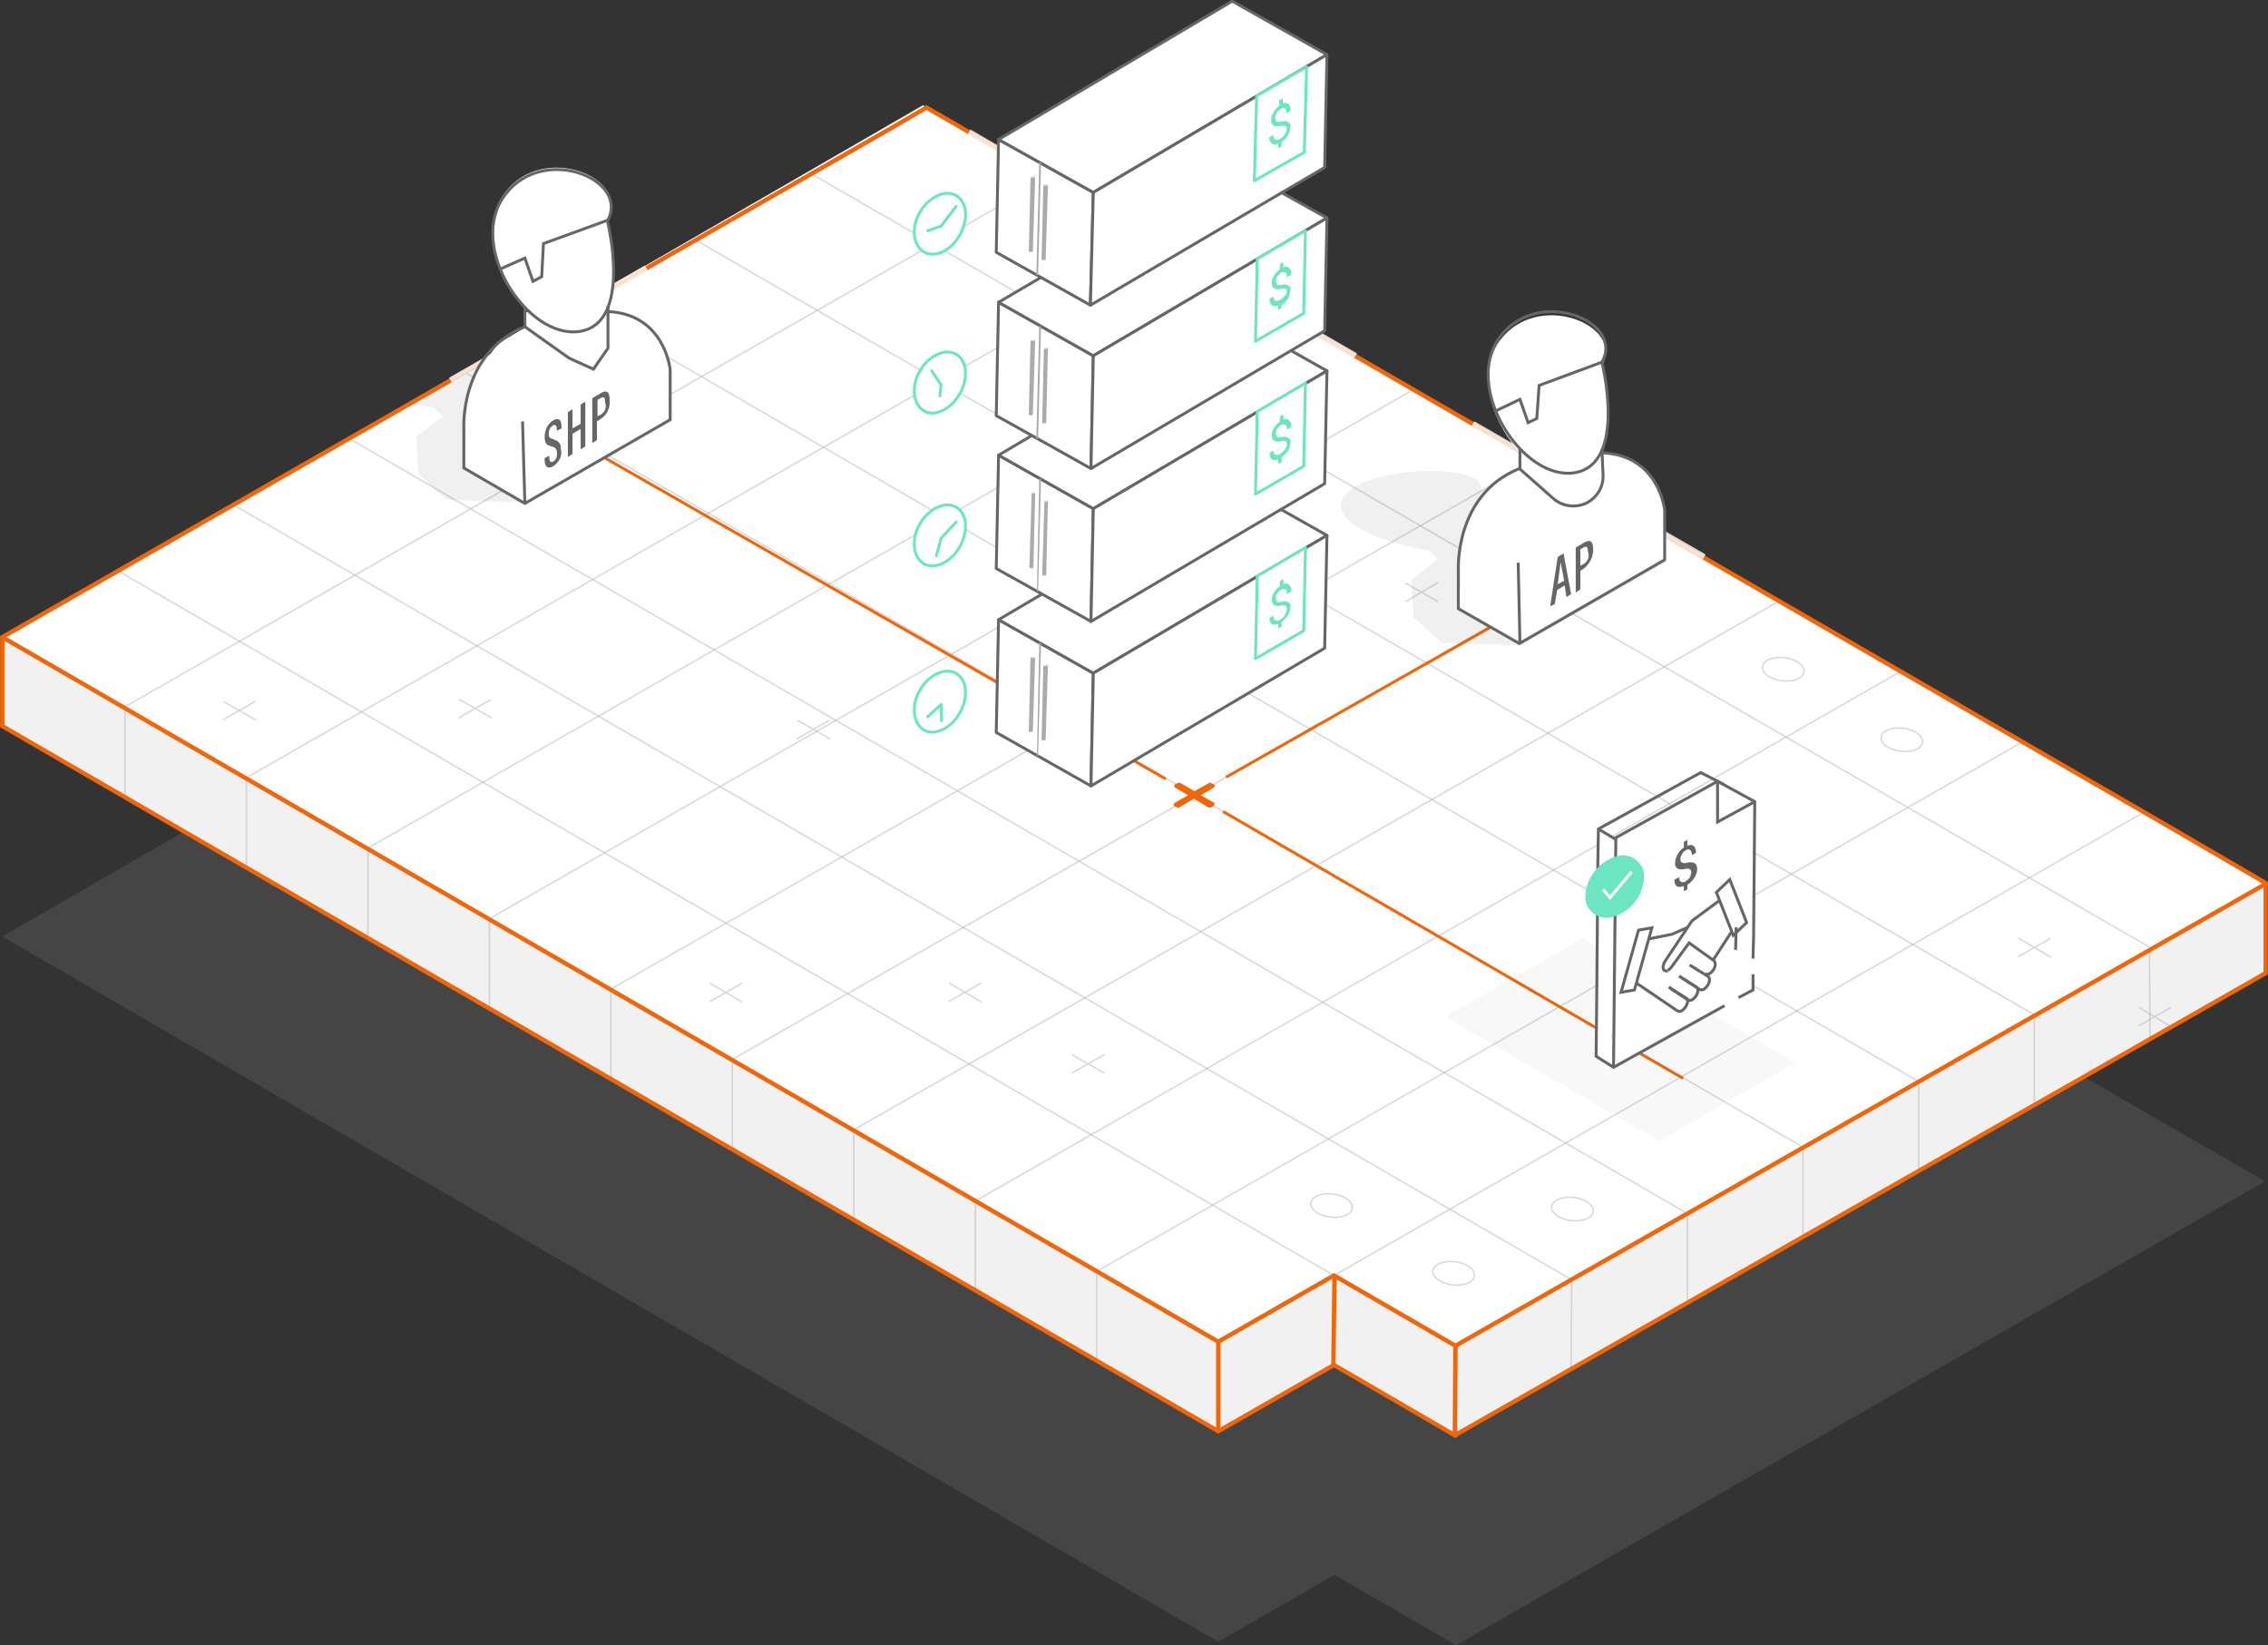 <?xml version="1.0" encoding="utf-8"?>
<!-- Generator: Adobe Illustrator 24.2.3, SVG Export Plug-In . SVG Version: 6.00 Build 0)  -->
<svg version="1.1" id="Layer_1" xmlns="http://www.w3.org/2000/svg" xmlns:xlink="http://www.w3.org/1999/xlink" x="0px" y="0px"
	 viewBox="0 0 390.2 283" style="enable-background:new 0 0 390.2 283;" xml:space="preserve">
<rect x="0" y="0" width="390.2" height="283" fill="#333333" stroke="none"/>
<style type="text/css">
	.st0{opacity:0.15;fill:#B1B1B1;enable-background:new    ;}
	.st1{fill:#FFFFFF;}
	.st2{fill:#F1F1F1;}
	.st3{opacity:0.5;}
	.st4{fill:none;stroke:#B1B1B1;stroke-width:0.25;stroke-miterlimit:10;}
	.st5{fill:none;stroke:#B1B1B1;stroke-width:0.25;stroke-miterlimit:10.002;}
	.st6{fill:none;stroke:#EF660B;stroke-width:0.75;stroke-miterlimit:10;}
	.st7{opacity:0.8;fill:none;stroke:#FFFFFF;stroke-miterlimit:10;enable-background:new    ;}
	.st8{clip-path:url(#SVGID_2_);}
	.st9{opacity:0.1;fill:#666666;enable-background:new    ;}
	.st10{fill:none;stroke:#EF660B;stroke-width:0.5;stroke-linecap:round;stroke-linejoin:round;}
	.st11{fill:#FFFFFF;stroke:#666666;stroke-width:0.5;stroke-linecap:round;stroke-linejoin:round;}
	.st12{fill:#ABABAB;}
	.st13{fill:#DEDEDE;}
	.st14{fill:#A9A9A9;}
	.st15{fill:#FFFFFF;stroke:#6DE5C3;stroke-width:0.5;stroke-linecap:round;stroke-linejoin:round;}
	.st16{fill:#6DE5C3;}
	.st17{opacity:5.000000e-02;fill:#666666;enable-background:new    ;}
	.st18{fill:#EF660B;}
	.st19{fill:none;}
	.st20{fill:none;stroke:#666666;stroke-width:0.5;stroke-miterlimit:10;}
	.st21{fill:#666666;}
	.st22{fill:none;stroke:#FFFFFF;stroke-width:0.5;stroke-miterlimit:10;}
</style>
<g>
	<g id="Platform_Fill">
		<polygon class="st0" points="250.5,283 229.6,270.9 209.6,282.4 0.4,161.1 158.8,69.6 370.4,192.1 389.7,203.2 		"/>
		<polygon class="st1" points="250.5,231.5 229.6,219.4 209.6,231 0.4,109.6 158.8,18.1 370.4,140.7 389.7,151.8 		"/>
		<polygon class="st2" points="389.7,151.8 389.8,167.4 250.4,246.9 229.4,234.7 209.6,246.4 0.4,124.9 0.4,109.6 209.6,231 
			229.6,219.4 250.5,231.5 		"/>
	</g>
	<g id="Grid">
		<g class="st3">
			<line class="st4" x1="209.6" y1="246.4" x2="209.6" y2="231"/>
			<line class="st4" x1="188.7" y1="234.3" x2="188.7" y2="218.9"/>
			<line class="st4" x1="167.8" y1="222.2" x2="167.8" y2="206.8"/>
			<line class="st4" x1="146.9" y1="210" x2="146.9" y2="194.6"/>
			<line class="st4" x1="126" y1="197.9" x2="126" y2="182.5"/>
			<line class="st4" x1="105.1" y1="185.8" x2="105.1" y2="170.4"/>
			<line class="st4" x1="84.2" y1="173.7" x2="84.2" y2="158.3"/>
			<line class="st4" x1="63.3" y1="161.6" x2="63.3" y2="146.1"/>
			<line class="st4" x1="42.4" y1="149.4" x2="42.4" y2="134"/>
			<line class="st4" x1="21.5" y1="137.3" x2="21.5" y2="121.9"/>
		</g>
		<g class="st3">
			<line class="st4" x1="250.4" y1="246.9" x2="250.5" y2="231.5"/>
			<line class="st4" x1="270.3" y1="235.6" x2="270.4" y2="220.1"/>
			<line class="st4" x1="290.3" y1="224.2" x2="290.3" y2="208.8"/>
			<line class="st4" x1="310.2" y1="212.9" x2="310.2" y2="197.4"/>
			<line class="st4" x1="330.1" y1="201.5" x2="330.1" y2="186"/>
			<line class="st4" x1="350" y1="190.1" x2="350" y2="174.6"/>
			<line class="st4" x1="369.9" y1="178.8" x2="369.8" y2="163.2"/>
			<line class="st4" x1="389.8" y1="167.4" x2="389.7" y2="151.8"/>
		</g>
		<g class="st3">
			<line class="st4" x1="0.4" y1="109.6" x2="209.6" y2="231"/>
			<line class="st4" x1="20.3" y1="98.2" x2="229.5" y2="219.4"/>
			<line class="st4" x1="40.1" y1="86.8" x2="270.5" y2="220.2"/>
			<line class="st4" x1="60" y1="75.4" x2="291.1" y2="209.2"/>
			<line class="st4" x1="79.9" y1="64" x2="310.3" y2="197.4"/>
			<line class="st4" x1="99.8" y1="52.7" x2="330.2" y2="186.1"/>
			<line class="st4" x1="119.7" y1="41.3" x2="351.1" y2="175.2"/>
			<line class="st4" x1="139.6" y1="29.9" x2="370.1" y2="163.1"/>
			<line class="st4" x1="159.4" y1="18.5" x2="389.9" y2="151.9"/>
		</g>
		<g class="st3">
			<line class="st4" x1="389.8" y1="167.4" x2="250.4" y2="246.9"/>
			<line class="st4" x1="389.9" y1="151.9" x2="250.5" y2="231.5"/>
			<line class="st4" x1="368.9" y1="139.7" x2="209.6" y2="230.8"/>
			<line class="st4" x1="348" y1="127.6" x2="188.7" y2="218.7"/>
			<line class="st4" x1="327" y1="115.5" x2="167.8" y2="206.6"/>
			<line class="st4" x1="306.1" y1="103.4" x2="146.8" y2="194.4"/>
			<line class="st4" x1="285.1" y1="91.3" x2="125.9" y2="182.3"/>
			<line class="st4" x1="264.2" y1="79.1" x2="105" y2="170.2"/>
			<line class="st4" x1="243.2" y1="67" x2="84.1" y2="158.1"/>
			<line class="st4" x1="222.3" y1="54.9" x2="63.1" y2="146"/>
			<line class="st4" x1="201.3" y1="42.8" x2="42.2" y2="133.9"/>
			<line class="st4" x1="180.4" y1="30.6" x2="21.3" y2="121.7"/>
			<line class="st4" x1="159.4" y1="18.5" x2="0.4" y2="109.6"/>
		</g>
		<line class="st4" x1="250.6" y1="247.2" x2="250.6" y2="231.5"/>
	</g>
	<g id="XO">
		<g class="st3">
			<ellipse transform="matrix(0.121 -0.993 0.993 0.121 31.162 451.4)" class="st5" cx="270.5" cy="208.1" rx="2" ry="3.6"/>
			<ellipse transform="matrix(0.121 -0.993 0.993 0.121 2.281 440.771)" class="st5" cx="250" cy="219.1" rx="2" ry="3.6"/>
			<ellipse transform="matrix(0.121 -0.993 0.993 0.121 -4.669 409.668)" class="st5" cx="229" cy="207.5" rx="2" ry="3.6"/>
			<ellipse transform="matrix(0.121 -0.993 0.993 0.121 155.292 405.737)" class="st5" cx="306.7" cy="115.2" rx="2" ry="3.6"/>
			<ellipse transform="matrix(0.121 -0.993 0.993 0.121 161.108 436.744)" class="st5" cx="327.2" cy="127.4" rx="2" ry="3.6"/>
		</g>
		<g class="st3">
			<line class="st4" x1="137.2" y1="123.9" x2="142.8" y2="127.1"/>
			<line class="st4" x1="142.7" y1="123.9" x2="137.1" y2="127.1"/>
			<line class="st4" x1="163.3" y1="169.1" x2="168.9" y2="172.4"/>
			<line class="st4" x1="168.8" y1="169.1" x2="163.2" y2="172.3"/>
			<line class="st4" x1="184.4" y1="181.4" x2="190" y2="184.6"/>
			<line class="st4" x1="190" y1="181.4" x2="184.4" y2="184.6"/>
			<line class="st4" x1="122.1" y1="169.1" x2="127.7" y2="172.4"/>
			<line class="st4" x1="127.7" y1="169.1" x2="122.1" y2="172.3"/>
			<line class="st4" x1="241.8" y1="100.3" x2="247.4" y2="103.5"/>
			<line class="st4" x1="247.4" y1="100.2" x2="241.8" y2="103.5"/>
			<line class="st4" x1="368" y1="173.3" x2="373.5" y2="176.6"/>
			<line class="st4" x1="373.5" y1="173.3" x2="367.9" y2="176.5"/>
			<line class="st4" x1="347.3" y1="161.4" x2="352.9" y2="164.7"/>
			<line class="st4" x1="352.8" y1="161.4" x2="347.2" y2="164.6"/>
			<line class="st4" x1="79" y1="120.3" x2="84.6" y2="123.5"/>
			<line class="st4" x1="84.5" y1="120.3" x2="78.9" y2="123.5"/>
			<line class="st4" x1="38.5" y1="120.7" x2="44.1" y2="123.9"/>
			<line class="st4" x1="44" y1="120.6" x2="38.4" y2="123.8"/>
		</g>
	</g>
	<g id="Platform_Outline">
		<polyline class="st6" points="125.8,37.8 0.4,109.6 0.4,124.9 209.6,246.2 229.5,234.8 250.3,246.9 389.8,167.4 389.8,151.9 
			371.1,141 215.8,51.2 		"/>
		<polyline class="st6" points="0.4,109.6 209.6,230.8 229.5,219.4 250.4,231.5 250.4,231.5 389.7,152.1 		"/>
		<line class="st6" x1="209.6" y1="231" x2="209.6" y2="246.2"/>
		<line class="st6" x1="229.6" y1="219.4" x2="229.4" y2="234.7"/>
		<line class="st6" x1="250.4" y1="231.5" x2="250.3" y2="246.9"/>
		<polyline class="st6" points="215.8,51.2 210.2,47.9 159.4,18.5 153.4,22 125.8,37.8 		"/>
		<polyline class="st7" points="233.2,61.2 210.2,47.9 166.7,22.7 		"/>
		<line class="st7" x1="293.2" y1="95.8" x2="253.4" y2="72.9"/>
		<line class="st7" x1="77.5" y1="65.4" x2="111.2" y2="46.1"/>
	</g>
	<g id="Content">
		<g>
			<g>
				<g>
					<g>
						<defs>
							<polygon id="SVGID_1_" points="63.1,74.3 112.3,45 124,72.3 92.7,91.3 75.2,92.9 							"/>
						</defs>
						<clipPath id="SVGID_2_">
							<use xlink:href="#SVGID_1_"  style="overflow:visible;"/>
						</clipPath>
						<g class="st8">
							<path class="st9" d="M91.9,66.9c-0.3-3.3-8.4-7.5-8.4-7.5c1-4.4-20.5-4.1-23.7,1.8c-1.3,2.4,1.6,4.8,6.1,6.6l0,0
								c3,1.1,6,1.9,9.2,2.4l-0.3,0.1l1.4,1.3l-4.6,3.6l0.4,6.4l4.9,4.4l13.5,0.4l25.1-14.3l-4.9-2.7
								C110.4,69.3,104.5,64.6,91.9,66.9z"/>
						</g>
					</g>
				</g>
			</g>
		</g>
		<line class="st10" x1="210.6" y1="139.7" x2="289.4" y2="185.4"/>
		<line class="st10" x1="100.8" y1="76.9" x2="200.4" y2="133.9"/>
		<polygon class="st11" points="188.1,115.8 171.8,106.6 171.4,126 187.7,135.2 		"/>
		<polygon class="st11" points="228.3,92.1 212,82.9 171.8,106.6 188.1,115.8 		"/>
		<polygon class="st11" points="188.1,115.8 187.7,135.2 227.9,111.5 228.3,92.1 		"/>
		<g>
			<path class="st12" d="M178.1,113l-0.4,12.8c0,0,0,0.1-0.1,0.1c-0.2,0-0.3,0-0.5,0c-0.1,0-0.1-0.1-0.1-0.1l0.3-12.8
				c0,0,0,0.1,0.1,0.1c0.2,0.1,0.3,0.1,0.5,0C178.1,113.1,178.1,113.1,178.1,113L178.1,113z"/>
		</g>
		<path class="st13" d="M178,113c0.1,0.1,0.1,0.1,0,0.2c-0.2,0.1-0.3,0.1-0.5,0c-0.1,0-0.1-0.1,0-0.2
			C177.7,112.9,177.9,112.9,178,113z"/>
		<g>
			<path class="st12" d="M180.3,114.4l-0.4,12.8c0,0,0,0.1-0.1,0.1c-0.2,0.1-0.3,0.1-0.5,0c-0.1,0-0.1-0.1-0.1-0.1l0.3-12.8
				c0,0,0,0.1,0.1,0.1c0.2,0.1,0.3,0.1,0.5,0C180.3,114.5,180.3,114.5,180.3,114.4z"/>
		</g>
		<path class="st13" d="M180.3,114.3c0.1,0.1,0.1,0.1,0,0.2c-0.2,0.1-0.3,0.1-0.5,0c-0.1-0.1-0.1-0.1,0-0.2
			C179.9,114.3,180.1,114.3,180.3,114.3z"/>
		<polygon class="st14" points="178.6,130.1 178.4,130 178.8,110.5 179.1,110.7 		"/>
		<polygon class="st1" points="212,54.7 171.8,78.4 171.4,97.8 187.6,107 227.9,83.3 228.3,63.8 		"/>
		<polygon class="st11" points="188.1,87.5 171.8,78.3 171.4,97.8 187.7,106.9 		"/>
		<polygon class="st11" points="228.3,63.8 212,54.6 171.8,78.3 188.1,87.5 		"/>
		<polygon class="st11" points="188.1,87.5 187.7,106.9 227.9,83.2 228.3,63.8 		"/>
		<g>
			<path class="st12" d="M178.1,84.8l-0.3,12.8c0,0,0,0.1-0.1,0.1c-0.2,0.1-0.3,0.1-0.5,0c-0.1,0-0.1-0.1-0.1-0.1l0.4-12.8
				c0,0,0,0.1,0.1,0.1C177.8,84.9,177.9,84.9,178.1,84.8C178.1,84.9,178.1,84.8,178.1,84.8z"/>
		</g>
		<path class="st13" d="M178,84.7c0.1,0,0.1,0.1,0,0.2c-0.2,0-0.3,0-0.5,0c-0.1,0-0.1-0.1,0-0.2C177.7,84.6,177.9,84.6,178,84.7z"/>
		<g>
			<path class="st12" d="M180.3,86.2L180,98.9c0,0,0,0.1-0.1,0.1c-0.2,0-0.3,0-0.5,0c-0.1,0-0.1-0.1-0.1-0.1l0.4-12.8
				c0,0,0,0.1,0.1,0.1C180,86.3,180.1,86.3,180.3,86.2L180.3,86.2L180.3,86.2z"/>
		</g>
		<path class="st13" d="M180.3,86.1c0.1,0.1,0.1,0.1,0,0.2c-0.2,0.1-0.3,0.1-0.5,0c-0.1-0.1-0.1-0.1,0-0.2
			C179.9,86,180.1,86,180.3,86.1z"/>
		<polygon class="st14" points="178.6,101.8 178.4,101.7 178.8,82.3 179.1,82.4 		"/>
		<polygon class="st1" points="212,28.5 171.8,52.2 171.4,71.7 187.6,80.8 227.9,57.1 228.3,37.7 		"/>
		<polygon class="st11" points="188.1,61.2 171.8,52 171.4,71.5 187.7,80.6 		"/>
		<polygon class="st11" points="228.3,37.5 212,28.4 171.8,52 188.1,61.2 		"/>
		<polygon class="st11" points="188.1,61.2 187.7,80.6 227.9,56.9 228.3,37.5 		"/>
		<g>
			<path class="st12" d="M178.1,58.5l-0.4,12.8c0,0,0,0.1-0.1,0.1c-0.2,0.1-0.3,0.1-0.5,0c-0.1,0-0.1-0.1-0.1-0.1l0.3-12.8
				c0,0,0,0.1,0.1,0.1c0.2,0.1,0.3,0.1,0.5,0C178.1,58.6,178.1,58.5,178.1,58.5L178.1,58.5z"/>
		</g>
		<path class="st13" d="M178,58.4c0.1,0.1,0.1,0.1,0,0.2c-0.2,0.1-0.3,0.1-0.5,0c-0.1-0.1-0.1-0.1,0-0.2
			C177.7,58.4,177.9,58.3,178,58.4z"/>
		<g>
			<path class="st12" d="M180.3,59.9L180,72.7c0,0,0,0.1-0.1,0.1c-0.2,0-0.3,0-0.5,0c-0.1,0-0.1-0.1-0.1-0.1l0.3-12.8
				c0,0,0,0.1,0.1,0.1c0.2,0,0.3,0,0.5,0C180.2,60,180.3,59.9,180.3,59.9z"/>
		</g>
		<path class="st13" d="M180.3,59.8c0.1,0.1,0.1,0.1,0,0.2c-0.2,0-0.3,0-0.5,0c-0.1,0-0.1-0.1,0-0.2
			C179.9,59.7,180.1,59.7,180.3,59.8z"/>
		<polygon class="st14" points="178.6,75.5 178.3,75.4 178.8,56 179.1,56.2 		"/>
		<polygon class="st1" points="212,0.2 171.8,24 171.4,43.4 187.6,52.5 227.9,28.8 228.3,9.4 		"/>
		<polygon class="st11" points="188.1,33.1 171.8,24 171.4,43.4 187.6,52.5 		"/>
		<polygon class="st11" points="228.3,9.4 212,0.2 171.8,24 188.1,33.1 		"/>
		<polygon class="st11" points="188.1,33.1 187.6,52.5 227.9,28.8 228.3,9.4 		"/>
		<g>
			<path class="st12" d="M178.1,30.4l-0.4,12.8c0,0,0,0.1-0.1,0.1c-0.2,0.1-0.3,0.1-0.5,0c-0.1,0-0.1-0.1-0.1-0.1l0.3-12.8
				c0,0,0,0.1,0.1,0.1c0.2,0.1,0.3,0.1,0.5,0C178.1,30.4,178.1,30.4,178.1,30.4L178.1,30.4z"/>
		</g>
		<path class="st13" d="M178,30.3c0.1,0,0.1,0.1,0,0.2c-0.2,0.1-0.3,0.1-0.5,0c-0.1,0-0.1-0.1,0-0.2C177.7,30.2,177.9,30.2,178,30.3
			z"/>
		<g>
			<path class="st12" d="M180.3,31.8l-0.4,12.8c0,0,0,0.1-0.1,0.1c-0.2,0.1-0.3,0.1-0.5,0c-0.1,0-0.1-0.1-0.1-0.1l0.3-12.8
				c0,0,0,0.1,0.1,0.1c0.2,0,0.3,0,0.5,0C180.2,31.9,180.3,31.8,180.3,31.8L180.3,31.8z"/>
		</g>
		<path class="st13" d="M180.2,31.7c0.1,0.1,0.1,0.1,0,0.2c-0.2,0-0.3,0-0.5,0c-0.1-0.1-0.1-0.1,0-0.2
			C179.9,31.6,180,31.6,180.2,31.7z"/>
		<polygon class="st14" points="178.6,47.4 178.3,47.3 178.8,27.9 179.1,28 		"/>
		<path class="st15" d="M166.1,119.5c-0.2,2.8-2.2,5.6-4.7,6.3c-2.4,0.7-4.2-1.1-4.1-3.9s2.2-5.6,4.7-6.3
			C164.4,114.9,166.3,116.7,166.1,119.5z"/>
		<polyline class="st15" points="159.6,123.3 161.9,121.2 162,124 		"/>
		<path class="st15" d="M166.1,90.9c-0.2,2.8-2.2,5.6-4.7,6.3c-2.4,0.7-4.2-1.1-4.1-3.9s2.2-5.6,4.7-6.3
			C164.4,86.3,166.3,88.1,166.1,90.9z"/>
		<polyline class="st15" points="161.1,95.6 161.9,92.6 164.5,89.8 		"/>
		<path class="st15" d="M166.1,64.6c-0.2,2.8-2.2,5.6-4.7,6.3c-2.4,0.7-4.2-1.1-4.1-3.9s2.2-5.6,4.7-6.3
			C164.4,60,166.3,61.8,166.1,64.6z"/>
		<polyline class="st15" points="160.3,63.8 161.9,66.2 161.7,68.1 		"/>
		<path class="st15" d="M166.1,37.3c-0.2,2.8-2.2,5.6-4.7,6.3c-2.4,0.6-4.2-1.1-4.1-3.9s2.2-5.6,4.7-6.3
			C164.4,32.7,166.3,34.5,166.1,37.3z"/>
		<polyline class="st15" points="164.5,35.5 161.9,38.9 159.6,39.7 		"/>
		<polygon class="st15" points="216.3,99.1 216,113.3 224.3,108.5 224.6,94.2 		"/>
		<path class="st16" d="M221.4,104.7c0-0.2-0.1-0.4-0.2-0.5c-0.3-0.1-0.6-0.1-0.8,0c-0.4,0.1-0.8,0.1-1.2-0.1
			c-0.3-0.2-0.4-0.6-0.4-0.9c0-0.5,0.1-0.9,0.4-1.3c0.2-0.4,0.6-0.8,1-1.1v-0.9l0.6-0.3v0.9c0.3-0.2,0.7-0.2,1,0.1
			c0.3,0.3,0.4,0.7,0.3,1.2l-0.7,0.4c0-0.3,0-0.6-0.2-0.8c-0.2-0.1-0.4-0.1-0.7,0s-0.5,0.4-0.7,0.6c-0.2,0.3-0.3,0.5-0.3,0.9
			c0,0.3,0.1,0.5,0.2,0.6c0.3,0.1,0.6,0.1,0.8,0c0.3-0.1,0.6-0.1,0.9,0c0.2,0,0.4,0.2,0.5,0.3c0.1,0.2,0.2,0.5,0.1,0.7
			c0,0.5-0.2,0.9-0.4,1.4c-0.3,0.4-0.7,0.8-1.1,1.1v0.8l-0.6,0.3v-0.8c-0.3,0.2-0.7,0.2-1.1,0.1c-0.3-0.3-0.4-0.7-0.4-1.1l0.7-0.4
			c0,0.4,0.1,0.6,0.3,0.8c0.3,0.1,0.6,0.1,0.8-0.1c0.3-0.2,0.6-0.4,0.8-0.7C221.3,105.3,221.4,105,221.4,104.7"/>
		<polygon class="st15" points="216.3,70.8 216,85 224.3,80.2 224.6,65.9 		"/>
		<path class="st16" d="M221.4,76.4c0-0.2-0.1-0.4-0.2-0.5c-0.3-0.1-0.6-0.1-0.8,0c-0.4,0.1-0.8,0.1-1.2-0.1
			c-0.3-0.2-0.4-0.6-0.4-0.9c0-0.5,0.1-0.9,0.4-1.3c0.2-0.4,0.6-0.8,1-1.1v-0.9l0.6-0.3v0.9c0.3-0.2,0.7-0.2,1,0.1
			c0.3,0.3,0.4,0.7,0.3,1.2l-0.7,0.4c0-0.3,0-0.6-0.2-0.8c-0.2-0.1-0.4-0.1-0.7,0s-0.5,0.4-0.7,0.6c-0.2,0.3-0.3,0.5-0.3,0.9
			c0,0.3,0.1,0.5,0.2,0.6c0.3,0.1,0.6,0.1,0.8,0c0.3-0.1,0.6-0.1,0.9,0c0.2,0,0.4,0.2,0.5,0.3c0.1,0.2,0.2,0.5,0.1,0.7
			c0,0.5-0.2,0.9-0.4,1.4c-0.3,0.4-0.7,0.8-1.1,1.1v0.8l-0.6,0.3V79c-0.3,0.2-0.8,0.2-1.1,0c-0.3-0.3-0.4-0.7-0.4-1.1l0.7-0.4
			c0,0.4,0.1,0.6,0.3,0.7s0.5,0.1,0.8-0.1s0.6-0.4,0.8-0.7C221.3,77,221.4,76.7,221.4,76.4"/>
		<polygon class="st15" points="216.3,44.5 216,58.7 224.3,53.9 224.6,39.7 		"/>
		<path class="st16" d="M221.4,50.2c0-0.2-0.1-0.4-0.2-0.5c-0.3-0.1-0.6-0.1-0.8,0c-0.4,0.1-0.8,0.1-1.2-0.1
			c-0.3-0.2-0.4-0.6-0.4-0.9c0-0.5,0.1-0.9,0.4-1.3c0.2-0.4,0.6-0.8,1-1.1v-0.9l0.6-0.3V46c0.3-0.2,0.7-0.2,1,0.1s0.4,0.7,0.3,1.2
			l-0.7,0.4c0-0.3,0-0.6-0.2-0.8c-0.2-0.1-0.4-0.1-0.7,0s-0.5,0.4-0.7,0.6c-0.2,0.3-0.3,0.5-0.3,0.9c0,0.3,0.1,0.5,0.2,0.6
			c0.3,0.1,0.6,0.1,0.8,0c0.3-0.1,0.6-0.1,0.9,0c0.2,0,0.4,0.2,0.5,0.3c0.1,0.2,0.2,0.5,0.1,0.7c0,0.5-0.2,0.9-0.4,1.4
			c-0.3,0.4-0.7,0.8-1.1,1.1V53l-0.6,0.3v-0.8c-0.3,0.2-0.8,0.2-1.1,0c-0.3-0.3-0.4-0.7-0.4-1.1l0.7-0.4c0,0.4,0.1,0.6,0.3,0.7
			c0.3,0.1,0.6,0.1,0.8-0.1c0.3-0.2,0.6-0.4,0.8-0.7C221.3,50.7,221.4,50.4,221.4,50.2"/>
		<polygon class="st15" points="216.2,16.5 215.8,31.1 224.4,26.2 224.8,11.5 		"/>
		<path class="st16" d="M221.4,22.2c0-0.2-0.1-0.4-0.2-0.5c-0.3-0.1-0.6-0.1-0.9,0c-0.4,0.1-0.8,0.1-1.2-0.1
			c-0.3-0.2-0.4-0.6-0.4-0.9c0-0.5,0.1-1,0.4-1.4c0.2-0.4,0.6-0.8,1-1.1v-1l0.6-0.3v0.9c0.3-0.2,0.7-0.1,1,0.1
			c0.3,0.3,0.4,0.8,0.3,1.2l-0.7,0.4c0-0.3,0-0.6-0.2-0.8c-0.2-0.2-0.4-0.1-0.7,0c-0.3,0.2-0.5,0.4-0.7,0.7
			c-0.2,0.3-0.3,0.6-0.3,0.9s0.1,0.5,0.2,0.6c0.3,0.1,0.6,0.1,0.9,0c0.3-0.1,0.6-0.1,0.9,0c0.2,0,0.4,0.2,0.5,0.3
			c0.1,0.2,0.2,0.5,0.1,0.7c0,0.5-0.2,1-0.4,1.4c-0.3,0.5-0.7,0.8-1.1,1.1v0.8l-0.6,0.3v-0.8c-0.4,0.2-0.8,0.2-1.1,0
			c-0.3-0.3-0.5-0.7-0.4-1.1l0.7-0.4c0,0.4,0.1,0.7,0.3,0.8s0.5,0.1,0.8-0.1s0.6-0.4,0.8-0.7C221.2,22.8,221.3,22.5,221.4,22.2"/>
		<polygon class="st17" points="248.6,174.9 285.5,196.3 308.9,182.8 272.2,161.5 		"/>
		<path class="st18" d="M208.9,138.1l-2.3-1.3l2.2-1.3c0.1-0.1,0.2-0.2,0.2-0.3s-0.1-0.2-0.2-0.3l-0.4-0.2c-0.1-0.1-0.3-0.1-0.4,0
			l-2.5,1.4l-2.4-1.4c-0.1-0.1-0.3-0.1-0.5,0l-0.4,0.2c-0.1,0.1-0.2,0.2-0.2,0.3s0.1,0.2,0.2,0.3l2.2,1.3l-2.3,1.3
			c-0.1,0.1-0.2,0.2-0.2,0.3s0.1,0.2,0.2,0.3l0.4,0.2c0.1,0.1,0.3,0.1,0.4,0l2.5-1.5l2.5,1.5c0.1,0,0.1,0,0.2,0c0.1,0,0.1,0,0.2,0
			l0.4-0.2c0.1-0.1,0.2-0.2,0.2-0.3C209,138.2,209,138.1,208.9,138.1z"/>
		<line class="st10" x1="258.7" y1="106.6" x2="211.1" y2="133.6"/>
		<path class="st9" d="M263.1,91.5c-0.3-3.3-8.4-7.5-8.4-7.5c1-4.4-20.5-4.1-23.7,1.8c-1.3,2.4,1.6,4.8,6.1,6.6l0,0
			c3,1.1,6,1.9,9.2,2.4l-0.3,0.1l1.4,1.3l-4.6,3.6l0.4,6.4l4.9,4.4l13.5,0.4l25.1-14.3l-4.9-2.6C281.7,94,275.7,89.3,263.1,91.5z"/>
		<line class="st19" x1="261.2" y1="96.8" x2="261.5" y2="110.7"/>
		<path class="st1" d="M261.5,78.2v2.5l-4.7,2.8l-3.5,4.6l-1.8,5l-0.5,11.7l10.5,6l25-14.4v-8.5c0,0-0.5-9.9-11.3-9.9"/>
		<path class="st1" d="M275.6,62.9c0,0,4.4,17.4-4.6,19s-19.5-14.7-12.9-23.4S279.6,56,275.6,62.9z"/>
		<polyline class="st1" points="275.6,62.9 264.8,66.9 264.4,72.6 262.9,73.3 261.5,69.3 257.3,71.3 		"/>
		<line class="st20" x1="261.2" y1="96.8" x2="261.5" y2="110.7"/>
		<path class="st20" d="M275.8,77.9c9.7,0.5,10.6,9.9,10.6,9.9v8.5l-25,14.4l-10.5-6v-6.6c0,0-0.7-13,10.5-17.5l5.9,5.2
			c1.5,1.3,3.7,1.6,5.5,0.8l0,0c1.9-0.9,3.1-2.8,3-4.9l-0.2-4.4"/>
		<line class="st20" x1="261.5" y1="77.2" x2="261.5" y2="80.6"/>
		<path class="st20" d="M275.6,62.3c0,0,4.4,17.4-4.6,19s-19.5-14.7-12.9-23.4S279.6,55.3,275.6,62.3z"/>
		<polyline class="st20" points="275.6,62.3 264.8,66.3 264.4,72 262.9,72.7 261.5,68.7 257.3,70.7 		"/>
		<path class="st21" d="M269.5,102.7l-0.3-2l-1.3,0.8l-0.4,2.4l-0.8,0.4l1.3-8.5l1-0.6l1.3,7L269.5,102.7z M268.5,96.7L268.5,96.7
			l-0.5,3.8l1.1-0.6L268.5,96.7z"/>
		<path class="st21" d="M272.5,97.8l-0.6,0.4v3.2l-0.8,0.5v-7.7l1.5-0.9c1.1-0.6,1.5-0.1,1.5,1.3C274.1,95.8,273.5,97,272.5,97.8z
			 M273.2,94.9c0-0.7-0.2-1.1-0.8-0.7l-0.5,0.3v2.8l0.6-0.3c0.6-0.4,0.9-1,0.8-1.7L273.2,94.9z"/>
		<polygon class="st1" points="275,142.6 274.6,181.7 277.2,183.6 277.6,144.1 		"/>
		<polyline class="st1" points="296.4,172.9 277.2,183.6 277.3,174.3 277.5,162.9 277.6,150.1 277.6,144.1 295.2,134.4 301.6,137.9 
			301.3,161 301.6,170.3 		"/>
		<path class="st20" d="M287.5,170.1l2.9,1.9c0.2,0.1,0.5,0.1,0.7,0c0.3-0.2,0.5-0.4,0.7-0.7c0.4-0.6,0.4-1.3,0.1-1.5l-3-1.9
			l0.4,0.3l3.1,2c0.2,0.1,0.5,0.1,0.7,0c0.3-0.2,0.5-0.4,0.7-0.7c0.4-0.6,0.4-1.3,0.1-1.5l-3.2-2"/>
		<path class="st20" d="M286.9,166.9c0.3-0.1,0.5-0.3,0.7-0.6l3-4.1l4.2,3c0.4,0.3,0.4,1,0,1.6c-0.2,0.3-0.4,0.5-0.7,0.7
			c-0.2,0.1-0.5,0.1-0.7,0"/>
		<line class="st20" x1="297.9" y1="160.3" x2="294.7" y2="165.2"/>
		<path class="st20" d="M287.1,169.8l3,1.9c0.4,0.2,0.3,0.9-0.1,1.5c-0.2,0.3-0.4,0.5-0.7,0.7c-0.2,0.1-0.5,0.1-0.7,0l-5.3-3.6
			l-1.8-1.2"/>
		<path class="st20" d="M295.7,155l-4.6,3.4l-4.6,6.9c-0.4,0.6-0.5,1.3-0.2,1.6c0.2,0.1,0.4,0.2,0.6,0.1"/>
		<polyline class="st20" points="290.4,159.5 287.7,160.7 283.7,161.5 		"/>
		<polygon class="st20" points="281.2,170.3 278.9,170.7 281.9,160 284.2,159.6 		"/>
		<polygon class="st20" points="298.2,160.9 300.5,158.7 297.6,151.3 295.3,153.5 		"/>
		<path class="st21" d="M291,150.1c0-0.2-0.1-0.4-0.3-0.6c-0.3-0.1-0.6-0.1-0.9,0c-0.4,0.1-0.9,0.1-1.2-0.1c-0.3-0.2-0.5-0.6-0.4-1
			c0-0.5,0.2-1,0.4-1.4c0.3-0.5,0.6-0.9,1.1-1.2v-1l0.6-0.3v1c0.3-0.2,0.7-0.2,1.1,0c0.3,0.3,0.4,0.8,0.4,1.2l-0.7,0.4
			c0-0.3-0.1-0.6-0.3-0.9c-0.2-0.1-0.4-0.1-0.7,0c-0.3,0.2-0.6,0.4-0.7,0.7c-0.2,0.3-0.3,0.6-0.3,0.9c0,0.3,0.1,0.5,0.3,0.6
			c0.3,0.1,0.6,0.1,0.9,0s0.7-0.1,1,0c0.2,0,0.4,0.2,0.5,0.3c0.1,0.2,0.2,0.5,0.2,0.7c0,0.6-0.2,1.1-0.5,1.6s-0.7,0.9-1.2,1.2v0.8
			l-0.6,0.3v-0.9c-0.4,0.2-0.8,0.2-1.2,0.1c-0.3-0.3-0.5-0.7-0.4-1.2l0.8-0.4c0,0.4,0.1,0.7,0.3,0.8c0.3,0.1,0.6,0.1,0.8-0.1
			c0.3-0.2,0.6-0.4,0.8-0.8C290.8,150.7,290.9,150.4,291,150.1"/>
		<polyline class="st20" points="301.6,167.6 301.6,170.3 299.1,171.6 		"/>
		<line class="st20" x1="298.7" y1="159.5" x2="298.6" y2="163.4"/>
		<polyline class="st20" points="296.7,173 277.6,183.6 274.6,181.7 274.7,172.8 274.8,161.4 274.9,148.5 275,142.6 292.6,132.9 
			296.5,134.9 		"/>
		<polyline class="st20" points="301.9,137.9 295.5,141.4 295.5,134.4 		"/>
		<polyline class="st20" points="277.6,183.6 278,144.1 295.5,134.4 301.9,137.9 301.7,161 301.6,164.9 		"/>
		<line class="st20" x1="275" y1="142.6" x2="278" y2="144.4"/>
		<path class="st16" d="M282.8,151.4c-0.3,3-2.4,5.5-5.3,6.3c-1.9,0.6-3.9-0.4-4.6-2.3c-0.2-0.5-0.2-1.1-0.1-1.7
			c0.3-3,2.4-5.5,5.3-6.4c1.9-0.6,3.9,0.4,4.6,2.3C282.9,150.3,282.9,150.9,282.8,151.4z"/>
		<polyline class="st22" points="280.7,150 277,154.4 275.8,153 		"/>
	</g>
</g>
<g>
	<g>
		<g>
			<g>
				<g>
					<line class="st19" x1="90.3" y1="86.6" x2="89.9" y2="72.5"/>
					<path class="st1" d="M104.1,53.8c10.8,0,11.3,9.9,11.3,9.9v8.6L90.3,86.7l-10.5-6.1l0.6-11.8l1.8-5l3.5-4.7l4.7-2.8v-2.6"/>
					<path class="st1" d="M86.9,33.1c-6.7,8.7,3.8,25.2,12.9,23.6c9.1-1.6,4.7-19.1,4.7-19.1C108.5,30.6,93.5,24.4,86.9,33.1z"/>
					<polyline class="st1" points="86,46.9 90.3,45 91.7,49 93.2,48.3 93.5,42.6 104.5,38.6 					"/>
					<line class="st20" x1="90.3" y1="86.6" x2="89.9" y2="72.5"/>
					<path class="st20" d="M104.6,52.6v7.3l-2.5,3.6l-4.2-1.9l-7.6-5.4C79,60.8,79.8,73.8,79.8,73.8v6.7l10.5,6.1l25-14.4v-8.6
						c0,0-0.9-9.5-10.6-10"/>
					<line class="st20" x1="90.3" y1="56.4" x2="90.3" y2="52.8"/>
					<path class="st20" d="M86.9,33.5c-6.7,8.7,3.8,25,12.9,23.5s4.7-19,4.7-19C108.5,30.9,93.5,24.7,86.9,33.5z"/>
					<polyline class="st20" points="86,46.3 90.3,44.4 91.7,48.4 93.2,47.6 93.5,41.9 104.5,37.9 					"/>
				</g>
			</g>
		</g>
	</g>
</g>
<path class="st21" d="M95.2,80.2c-0.9,0.5-1.5,0.2-1.5-1.1v-0.3l0.8-0.4v0.2c0,0.5,0.1,1.1,0.7,0.8c0.5-0.4,0.7-0.9,0.6-1.5
	c0.1-0.4-0.2-0.9-0.6-1l-0.6-0.2c-0.4-0.1-0.9-0.4-0.9-1.5c0-1.2,0.5-2.3,1.5-2.9c0.9-0.5,1.4-0.1,1.4,1v0.4l-0.8,0.4v-0.3
	c0-0.5-0.2-0.9-0.7-0.6s-0.7,0.9-0.7,1.4c0,0.8,0.4,0.8,0.7,0.9l0.4,0.2c0.5,0.2,1,0.4,1,1.6C96.8,78.4,96.2,79.5,95.2,80.2z"/>
<path class="st21" d="M99.9,77.3v-3.5l-1.4,0.8v3.5l-0.8,0.5v-7.7l0.8-0.5v3.3l1.4-0.8v-3.3l0.8-0.5v7.7L99.9,77.3z"/>
<path class="st21" d="M103.3,72.1l-0.6,0.4v3.2l-0.8,0.5v-7.7l1.5-0.9c1.1-0.6,1.5-0.1,1.5,1.3C105,70.2,104.4,71.4,103.3,72.1z
	 M104.1,69.2c0-0.7-0.1-1.1-0.8-0.7l-0.5,0.3v2.8l0.6-0.3c0.6-0.4,0.9-1,0.8-1.7L104.1,69.2L104.1,69.2z"/>
</svg>
